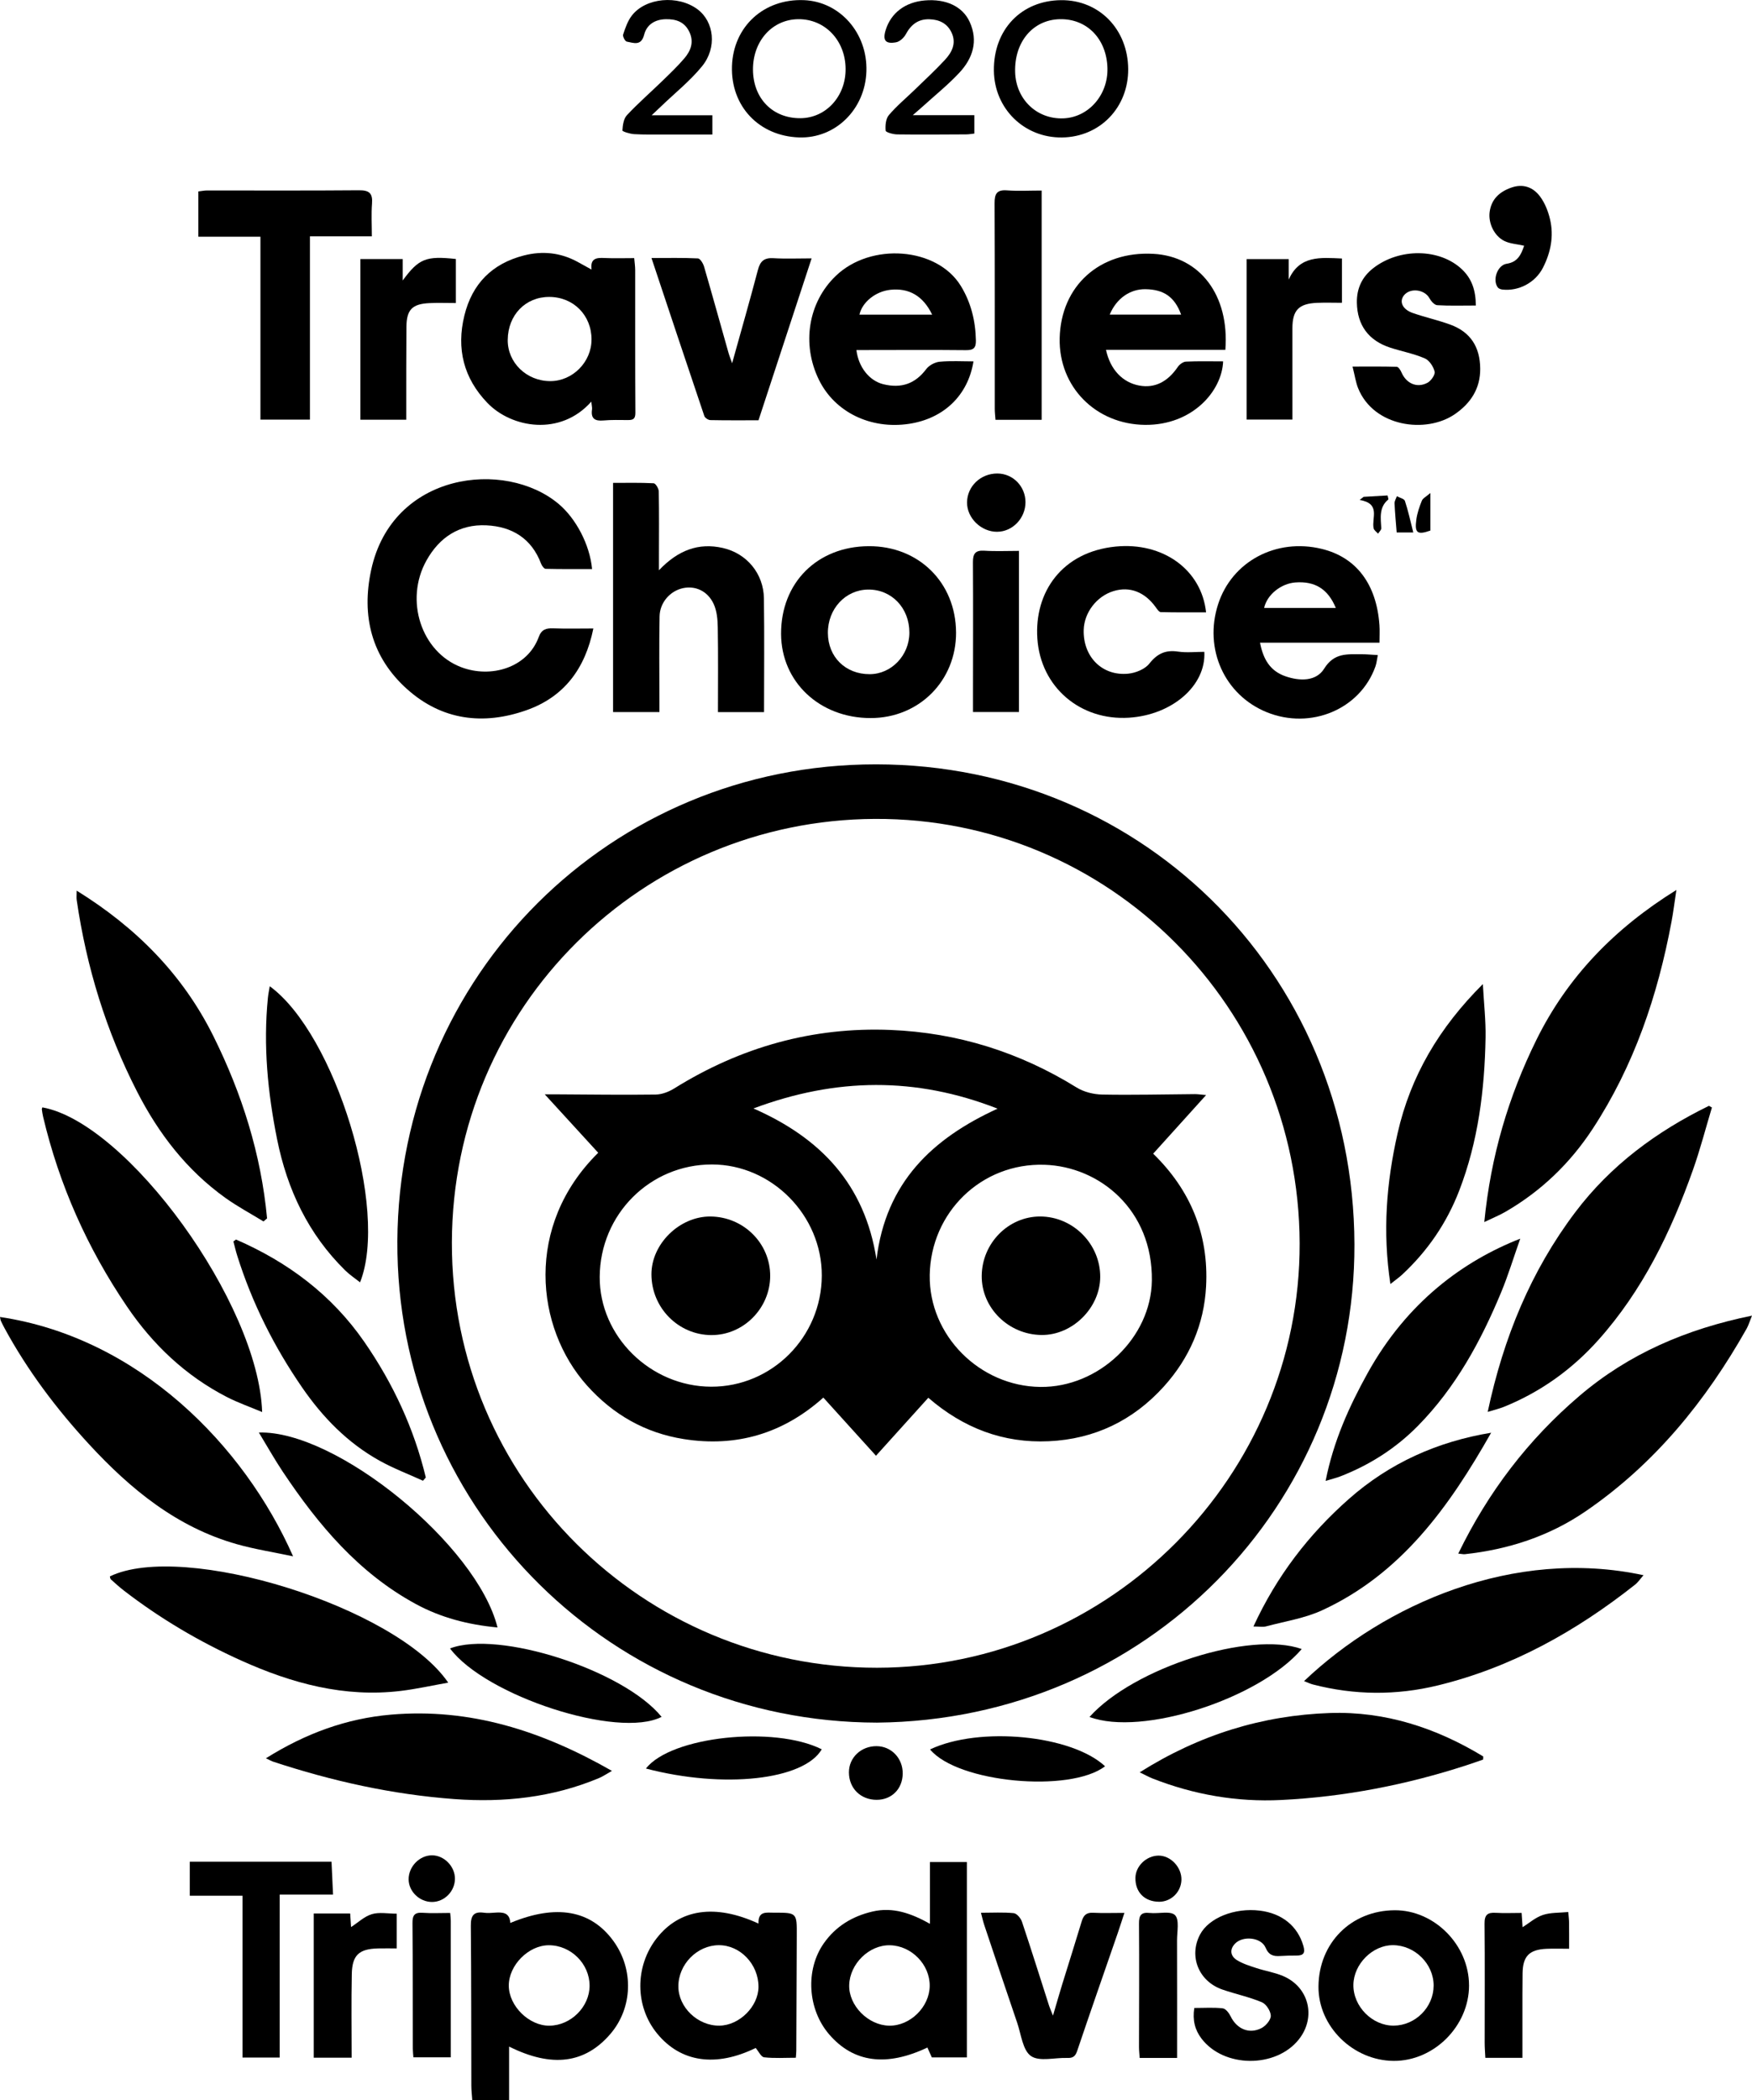 <?xml version="1.0" encoding="UTF-8"?>
<svg id="Layer_2" data-name="Layer 2" xmlns="http://www.w3.org/2000/svg" viewBox="0 0 960.86 1151.25">
  <g id="Layer_1-2" data-name="Layer 1">
    <g>
      <path d="m480.97,944.25c-145.35-.29-260.25-115.65-262.99-257.15-2.83-146.32,110.87-264.5,255.5-268.04,149.5-3.66,268.92,112.89,269.34,263.07.4,143.05-114.08,260.71-261.85,262.12Zm231.8-262.78c-.39-129.05-104.36-233.21-232.98-232.59-127.27.62-231.65,102.71-231.96,232.16-.32,129.79,104.97,233.26,233.23,233.13,127.72-.13,232.09-105.11,231.71-232.7Z"/>
      <path d="m324.72,311.93c-8.54,0-17.01.08-25.48-.13-.86-.02-2.05-1.65-2.47-2.76-5.21-13.91-15.94-20.41-30.03-21.08-14.79-.7-25.78,6.57-32.87,19.3-12.12,21.76-2.84,50.1,19.04,58.45,16.26,6.2,36.35.41,42.56-16.55,1.5-4.11,4.03-4.89,7.95-4.74,7.11.27,14.23.08,22,.08-4.49,22.13-16.12,37.54-36.69,44.8-23.7,8.37-46.4,5.52-65.45-11.54-19.51-17.46-25.18-40.11-19.71-65.39,11.59-53.56,73.46-60.81,102.82-36.13,9.4,7.9,17.06,22.18,18.33,35.69Z"/>
      <path d="m23.27,607.01c46.43,8.36,118.57,107.34,120.5,167-6.91-2.91-13.38-5.16-19.41-8.27-22.64-11.66-40.56-28.7-54.78-49.65-21.62-31.85-37.08-66.48-45.95-103.99-.31-1.32-.5-2.68-.68-4.02-.04-.34.19-.71.31-1.07Z"/>
      <path d="m815.91,773.94c8.65-40.7,23.68-77.2,48-109.43,19.38-25.68,44.63-44.35,73.35-58.35.54.31,1.08.61,1.62.92-3.45,11.44-6.44,23.04-10.43,34.28-12.05,33.94-27.62,66.04-51.86,93.16-14.44,16.15-31.75,28.56-51.94,36.7-2.31.93-4.77,1.49-8.74,2.71Z"/>
      <path d="m0,721.9c76.12,11.36,133.99,70.55,160.74,131.2-10.96-2.33-21.04-3.88-30.79-6.64-32.99-9.31-58.38-30.17-81.09-54.77-17.87-19.37-33.66-40.31-46.3-63.52-.74-1.36-1.44-2.75-2.09-4.16-.23-.5-.25-1.09-.47-2.11Z"/>
      <path d="m960.86,721.16c-1.37,3.36-1.94,5.37-2.94,7.14-22.37,39.63-50.46,74.22-88.35,100.14-20,13.68-42.32,20.9-66.26,23.5-.73.08-1.49-.13-3.54-.35,16.45-33.86,38.41-62.54,66.5-86.48,27.02-23.03,58.53-36.59,94.59-43.95Z"/>
      <path d="m919.39,487.84c-1.03,6.78-1.68,12.08-2.66,17.32-7.56,40.53-20.57,79.04-43.33,113.73-12.35,18.82-28.28,34.12-47.86,45.42-3.11,1.8-6.48,3.15-11.5,5.55,3.58-36.25,13.29-68.87,28.57-99.84,17.04-34.53,42.79-61.09,76.78-82.19Z"/>
      <path d="m42.03,488.19c32.67,20.24,58.18,45.95,74.98,79.73,15.71,31.59,26.18,64.78,29.46,99.94-.66.56-1.31,1.11-1.97,1.67-7-4.29-14.29-8.18-20.95-12.95-21.16-15.16-36.6-35.22-48.37-58.21-16.97-33.12-27.75-68.22-33.11-105.02-.19-1.27-.02-2.59-.02-5.15Z"/>
      <path d="m715.2,921.49c44.18-42.07,114.96-73.36,186.16-58.04-1.75,1.98-2.97,3.86-4.64,5.18-32.37,25.59-67.76,45.38-108.12,55.22-22.82,5.56-45.78,5.4-68.6-.52-1.44-.37-2.79-1.06-4.81-1.84Z"/>
      <path d="m245.8,922.34c-9.12,1.62-17.51,3.51-26,4.53-30.91,3.73-59.72-4.12-87.56-16.66-22.94-10.33-44.48-23.04-64.41-38.43-2.46-1.9-4.75-4-7.06-6.08-.36-.33-.35-1.06-.51-1.6,40.25-19.46,156.94,16.47,185.55,58.23Z"/>
      <path d="m361.4,312.57c10.48-10.99,21.68-15.21,34.98-12.21,13.2,2.98,22.39,14.08,22.58,27.64.29,20.62.07,41.24.07,62.35h-25.28c0-15.5.16-30.99-.1-46.48-.07-4.34-.49-9.08-2.3-12.91-3.35-7.1-10.06-9.99-16.78-8.56-6.98,1.49-12.68,7.79-12.83,15.44-.3,15.38-.09,30.76-.09,46.15,0,1.92,0,3.84,0,6.32h-25.42v-125.61c7.63,0,14.97-.18,22.28.21,1.04.06,2.75,2.88,2.78,4.45.23,11.87.11,23.75.1,35.63,0,2.06,0,4.12,0,7.58Z"/>
      <path d="m324.28,220.17c-16.94,19.11-43.72,14.46-56.98.68-13.04-13.55-17.08-29.73-12.61-47.92,4.28-17.42,15.22-28.45,32.65-32.9,10.21-2.61,20.02-1.58,29.34,3.46,2.37,1.28,4.72,2.6,7.74,4.27-.77-6.3,2.83-6.53,7.14-6.33,5.22.24,10.46.06,16.27.06.21,2.47.53,4.52.53,6.56.03,26.09-.07,52.17.1,78.26.02,3.41-1.34,3.95-4.07,3.94-4.48-.02-8.98-.17-13.42.23-4.71.42-7.01-1.01-6.28-6.04.15-1.07-.19-2.21-.39-4.27Zm.14-34.03c.01-13.32-9.87-23.32-23.11-23.38-13.1-.06-22.73,9.87-22.85,23.57-.11,12.47,10.34,22.58,23.34,22.58,12.23,0,22.6-10.44,22.61-22.77Z"/>
      <path d="m813.41,964.5c-3.03,1.04-6.04,2.12-9.09,3.11-33.05,10.75-66.92,17.33-101.63,19.05-24.37,1.21-47.98-2.9-70.71-11.83-1.9-.75-3.69-1.77-6.93-3.33,32.74-20.64,67.32-31.25,104.32-32.51,30.31-1.03,58.35,8.16,84.1,23.81-.02.57-.05,1.14-.07,1.72Z"/>
      <path d="m145.83,963.81c21.92-13.73,44.29-21.83,68.54-23.93,43.34-3.74,82.68,8.8,121.24,30.83-3.23,1.81-5.04,3.08-7.03,3.91-25.47,10.69-52.18,13.54-79.41,11.54-34.03-2.5-67.14-9.88-99.53-20.56-.69-.23-1.33-.62-3.82-1.8Z"/>
      <path d="m606.57,191.75c2.34,10.97,9.21,17.94,18.28,19.6,8.43,1.54,15.53-2.03,21.09-10.21.95-1.4,2.94-2.85,4.51-2.92,6.76-.32,13.55-.14,20.35-.14-.6,16.26-16.84,35.07-42.84,34.81-27-.28-47.41-20.84-46.79-47.55.67-28.69,21.97-47.83,51.41-46.2,25.52,1.41,41.76,22.69,39.45,52.62h-65.47Zm2.04-19.32h39.16c-3.55-9.68-9.47-13.76-19.56-13.91-8.38-.12-15.89,5.01-19.6,13.91Z"/>
      <path d="m469.69,191.87c1.12,9.39,7.09,16.84,14.71,18.73,10.12,2.51,17.66-.42,23.61-8.31,1.56-2.07,4.75-3.76,7.35-4.01,6.07-.58,12.23-.19,18.53-.19-3.01,18.77-16.41,31.37-35.29,34.23-21.09,3.19-40.77-6.39-49.45-24.09-9.62-19.6-5.93-42.43,9.21-56.99,19.25-18.52,55.48-15.76,68.54,5.41,5.62,9.11,8.11,19.25,8.32,30,.08,4.07-1.32,5.33-5.42,5.29-18.1-.19-36.2-.07-54.3-.06-1.92,0-3.84,0-5.81,0Zm41.53-19.41c-4.97-10.34-12.77-14.71-22.96-13.6-8.14.89-15.39,6.8-16.91,13.6h39.87Z"/>
      <path d="m756.57,352.3h-65.52c1.71,8.95,5.44,15.44,13.86,18.38,7.95,2.77,16.94,2.88,21.31-4.16,5.49-8.84,12.74-7.86,20.5-7.9,2.7-.02,5.4.27,8.92.47-.48,2.35-.64,4.37-1.3,6.22-8.31,23.45-35.43,34.86-59.55,25.11-23.21-9.39-34.65-34.68-26.75-59.17,7.57-23.49,31.83-36.45,56.86-30.37,18.9,4.59,30.03,19.23,31.64,41.77.21,2.89.03,5.81.03,9.66Zm-23.97-19.06c-4.27-10.4-11.48-14.77-22.17-13.97-7.92.59-15.57,6.75-17.13,13.97h39.3Z"/>
      <path d="m524.34,346.59c.15,26.53-20.28,47.03-46.88,47.02-27.92-.01-48.98-19.8-49.09-46.11-.11-28.06,19.8-47.98,48.1-48.11,27.37-.13,47.7,19.92,47.86,47.21Zm-25.6.24c.04-13.57-9.77-23.81-22.66-23.66-12.43.14-22.1,10.57-22.04,23.79.06,13.18,9.67,22.63,22.95,22.59,11.9-.04,21.71-10.29,21.75-22.71Z"/>
      <path d="m510.02,1054.52v-33.85h20.25v107.1h-19.22c-.76-1.69-1.6-3.55-2.44-5.42-22.52,10.69-40.56,8.24-53.86-7.2-11.87-13.78-13.15-35.41-2.94-49.94,6.58-9.37,15.72-14.84,26.72-17.41,11.28-2.64,21.36,1.08,31.5,6.73Zm-22.38,55.85c11.49.21,22.14-10.23,22.25-21.8.11-11.71-9.98-22.03-21.79-22.28-11.42-.24-22.04,10.13-22.37,21.82-.31,11.21,10.35,22.04,21.9,22.26Z"/>
      <path d="m169.99,230.02h-27.16v-100.26h-34.04v-24.82c1.73-.2,3.2-.53,4.66-.53,27.81-.02,55.63.13,83.44-.11,5.61-.05,7.57,1.64,7.14,7.24-.44,5.76-.1,11.59-.1,18h-33.95v100.48Z"/>
      <path d="m279.21,1121.82v29.43h-20.2c-.18-2.72-.5-5.36-.51-7.99-.09-29.21,0-58.42-.28-87.62-.05-5.54,1.5-7.99,7.22-7.18,1.91.27,3.9.12,5.83-.03,4.34-.33,8.31-.17,8.59,5.63,25.26-10.49,44.28-7.05,56.61,9.97,11.22,15.49,10.52,36.59-1.67,50.82-13.96,16.3-32.13,18.67-55.58,6.98Zm44.14-33.35c0-12.02-10.23-22.19-22.33-22.19-11.18,0-22.03,10.97-21.98,22.19.06,11.14,11.12,22.02,22.28,21.91,11.76-.11,22.02-10.32,22.03-21.92Z"/>
      <path d="m660.5,357.32c.99,18.46-17.57,34.57-41.32,36.09-26.66,1.7-48.46-16.72-50.26-43.38-1.73-25.59,13.64-47.54,42.96-50.43,25.75-2.53,47.02,12.48,49.58,36.05-8.33,0-16.59.09-24.84-.12-.94-.02-1.99-1.57-2.72-2.6-6.02-8.44-14.28-11.65-23.21-8.92-9.22,2.81-16.09,11.76-16.35,21.29-.4,14.66,10.1,25.38,24.4,23.98,4.08-.4,9.17-2.45,11.58-5.5,4.37-5.52,8.9-7.63,15.76-6.61,4.72.7,9.62.13,14.43.13Z"/>
      <path d="m813.25,539.41c.59,10.79,1.65,20.02,1.49,29.22-.51,28.75-4.03,57.06-14.49,84.12-6.85,17.72-17.35,33.01-31.26,45.94-1.64,1.53-3.51,2.81-6.45,5.14-4.37-28.76-2.14-55.8,3.95-82.63,7.11-31.34,22.77-57.88,46.77-81.78Z"/>
      <path d="m147.94,540.61c35.94,26.19,65.42,122.45,49.53,162.3-2.85-2.26-5.73-4.15-8.13-6.52-20.23-19.87-31.8-44.27-37.35-71.81-5.17-25.66-7.67-51.48-5.06-77.63.2-2.02.63-4.02,1.01-6.33Z"/>
      <path d="m129.41,679.44c28.44,12.34,52.52,30.29,70.37,56.07,15.77,22.78,27.29,47.48,33.75,74.37-.51.6-1.03,1.19-1.54,1.79-8-3.65-16.28-6.78-23.93-11.05-17.45-9.73-31.07-23.69-42.37-40.09-15.42-22.38-27.47-46.39-35.62-72.34-.8-2.53-1.38-5.13-2.06-7.69.47-.35.94-.71,1.41-1.06Z"/>
      <path d="m833.76,678.96c-3.8,10.79-6.66,20.22-10.42,29.28-11.16,26.92-24.99,52.28-45.64,73.28-12.14,12.34-26.5,21.51-42.66,27.77-2.12.82-4.36,1.35-8.03,2.46,4.33-21.85,12.88-40.72,22.97-58.95,21.85-39.47,53.02-61.75,83.77-73.83Z"/>
      <path d="m272.84,892.09c-16.24-1.52-31.11-5.4-44.88-12.89-31.32-17.02-53.44-43.39-72.83-72.42-4.57-6.84-8.6-14.04-13.16-21.54,42.52-1.31,119.69,61.76,130.88,106.85Z"/>
      <path d="m817.8,785.34c-22.9,40.41-49.21,77.31-92.7,97.34-9.56,4.4-20.41,6.06-30.71,8.81-1.76.47-3.76.07-6.96.07,12.77-27.73,30.41-50.56,52.43-69.98,22.3-19.67,48.5-31.37,77.93-36.23Z"/>
      <path d="m415.98,1054.38c-.25-7.01,4.41-5.93,8.45-5.94,12.67-.03,12.61-.03,12.54,12.67-.12,20.99-.17,41.99-.26,62.98,0,1.15-.14,2.29-.25,3.86-5.93,0-11.71.39-17.37-.24-1.69-.19-3.05-3.27-4.65-5.12-21.81,10.65-41.06,7.94-54.05-7.91-12.21-14.9-12.3-36.84-.2-52.3,12.47-15.93,31.94-18.96,55.78-7.99Zm0,34.67c.01-12.36-10.04-22.87-21.79-22.8-11.91.07-22.16,10.53-22.15,22.6,0,11.46,10.62,21.62,22.47,21.51,10.97-.1,21.46-10.52,21.47-21.31Z"/>
      <path d="m809.38,167.47c-7.63,0-14.41.23-21.15-.18-1.51-.09-3.37-2.17-4.24-3.77-2.65-4.9-10.62-5.94-14.04-1.59-2.69,3.42-.79,7.67,4.86,9.64,6.77,2.36,13.83,3.9,20.56,6.36,11.13,4.07,16.33,12.26,16.43,24.15.09,11-5.31,19.01-13.84,24.9-15.87,10.96-44.59,7-53.11-14.16-1.33-3.3-1.82-6.95-3.07-11.89,8.9,0,16.59-.11,24.27.14.91.03,2.06,1.86,2.58,3.07,2.6,6.04,8.44,8.75,14.22,5.69,1.97-1.04,4.35-4.42,3.95-6.12-.65-2.77-2.93-6.21-5.42-7.28-6.01-2.58-12.59-3.82-18.86-5.84-11.91-3.85-18.17-12.3-18.36-24.73-.12-7.64,2.76-13.98,8.83-18.75,14.39-11.32,36.71-11.05,48.9.63,5.36,5.13,7.49,11.55,7.5,19.74Z"/>
      <path d="m415.96,230.38c-8.91,0-17.65.08-26.38-.1-1.15-.02-2.95-1.21-3.3-2.24-9.64-28.49-19.12-57.04-28.98-86.6,9.02,0,17.26-.19,25.49.21,1.21.06,2.83,2.74,3.34,4.48,4.56,15.67,8.91,31.4,13.36,47.1.49,1.75,1.18,3.44,2.03,5.88,4.93-17.7,9.74-34.4,14.16-51.21,1.26-4.8,3.47-6.67,8.47-6.37,6.71.4,13.47.1,20.97.1-9.78,29.78-19.34,58.92-29.14,88.77Z"/>
      <path d="m805.68,1088.3c-.01,22.28-19.27,41.54-41.38,41.37-22.36-.17-41.37-18.98-41.2-40.77.19-23.9,17.91-41.64,41.73-41.8,21.83-.14,40.85,19.05,40.84,41.2Zm-19.42.12c.03-11.91-10.3-22.16-22.35-22.18-11.15-.02-21.49,10.33-21.66,21.69-.18,11.86,10.35,22.52,22.15,22.42,11.86-.1,21.83-10.1,21.86-21.93Z"/>
      <path d="m571.29,230.12h-25.33c-.15-2.2-.4-4.09-.4-5.98-.02-37.58.06-75.16-.1-112.74-.02-5.1,1.19-7.47,6.8-7.05,6.15.46,12.37.1,19.03.1v125.67Z"/>
      <path d="m153.4,1127.84h-20.4v-88.69h-28.92v-18.65h77.74c.27,5.85.53,11.4.83,18.02h-29.25v89.31Z"/>
      <path d="m655,1100.66c5.58,0,10.66-.37,15.62.21,1.62.19,3.45,2.61,4.33,4.43,3.35,6.87,10.15,9.89,16.94,6.37,2.35-1.22,5.13-4.5,5.06-6.76-.08-2.6-2.55-6.41-4.93-7.4-6.94-2.91-14.44-4.46-21.58-6.93-13.07-4.52-18.57-18.24-12.31-30.14,4.82-9.17,18.97-14.83,32.81-13.13,12.3,1.51,20.74,8.56,23.86,19.26,1.2,4.1.02,5.39-3.89,5.36-2.92-.02-5.84.06-8.75.24-3.74.24-6.29-.36-8.09-4.6-2.42-5.67-12.48-6.65-16.78-2.12-3.05,3.21-2.44,6.76,1.02,8.94,3.21,2.02,7.02,3.18,10.67,4.38,4.79,1.58,9.88,2.37,14.52,4.3,14.41,5.98,18.51,22.64,8.83,34.83-12.61,15.88-41.2,15.67-53.43-.52-3.5-4.63-4.96-9.99-3.9-16.72Z"/>
      <path d="m537.98,1048.48c6.43,0,12.26-.36,17.99.22,1.69.17,3.87,2.77,4.51,4.69,5.13,15.29,9.94,30.7,14.88,46.06.4,1.26.96,2.46,2.13,5.41,2-6.79,3.49-12.03,5.09-17.23,3.54-11.5,7.21-22.96,10.68-34.49.98-3.25,2.54-4.84,6.18-4.66,5.42.28,10.86.07,17.22.07-1.34,4.07-2.47,7.65-3.69,11.19-7.43,21.5-14.96,42.97-22.23,64.53-1.02,3.01-2.43,3.91-5.39,3.79-6.79-.26-15.26,2.17-19.91-1.04-4.56-3.15-5.4-11.87-7.58-18.24-6.1-17.83-12.07-35.7-18.05-53.57-.67-1.99-1.1-4.05-1.82-6.74Z"/>
      <path d="m250,166.11c-4.88,0-9.69-.18-14.48.04-9.43.44-12.53,3.6-12.61,12.94-.13,14.99-.08,29.98-.1,44.97,0,1.89,0,3.78,0,6.01h-25.17v-88.07h23.21v11.75c8.84-12.01,12.75-13.55,29.16-11.79v24.15Z"/>
      <path d="m735.97,141.71v24.26c-4.5,0-9.07-.16-13.63.03-10.1.43-13.54,4.07-13.54,14.04,0,14.58,0,29.17.01,43.75,0,1.91,0,3.81,0,6.19h-25.13v-87.95h23.08v11.25c5.96-13.42,17.46-12.08,29.21-11.58Z"/>
      <path d="m597.52,941.15c24.22-27.02,88.15-47.31,116.4-37.23-23.43,27.3-87.67,48.03-116.4,37.23Z"/>
      <path d="m362.84,941.09c-23.81,12.25-96.67-11.52-116.03-37.5,26.5-10.19,95.11,11.83,116.03,37.5Z"/>
      <path d="m533.62,390.29c0-3.48,0-6.55,0-9.62.01-24.15.12-48.29-.03-72.44-.03-4.67,1.26-6.68,6.27-6.36,6.16.4,12.36.1,18.98.1v88.32h-25.22Z"/>
      <path d="m581.96.09c20.86-.18,36.61,15.97,36.78,37.7.16,21.11-15.46,37.29-36.27,37.56-20.75.27-37.15-15.78-37.39-36.59-.26-22.49,14.99-38.48,36.88-38.67Zm25.4,37.19c-.45-16.03-11.3-27.12-26.2-26.76-14.74.36-24.94,12.52-24.42,29.11.47,14.85,11.89,25.78,26.4,25.25,13.83-.5,24.64-12.82,24.22-27.6Z"/>
      <path d="m438.2,75.33c-22.02-.76-37.47-17.17-36.76-39.05.71-21.7,17.45-37.06,39.44-36.2,19.78.78,34.97,18.07,34.29,39.01-.68,20.9-17.03,36.92-36.97,36.24Zm25.56-37.61c-.12-15.61-11.34-27.35-25.98-27.2-14.26.14-24.89,11.97-24.82,27.63.07,15.85,10.82,26.8,26.14,26.64,13.95-.15,24.78-12.04,24.66-27.06Z"/>
      <path d="m172.05,1048.88h20c.19,2.83.35,5.3.49,7.44,3.75-2.43,7.25-5.82,11.39-7.07,4.06-1.22,8.77-.27,13.66-.27v19.04c-3.48,0-6.91-.07-10.34.01-10.36.27-14.11,3.65-14.32,14.11-.3,15.13-.08,30.28-.08,45.77h-20.8v-79.03Z"/>
      <path d="m834.95,1128.01h-20.33c-.14-2.9-.37-5.56-.37-8.23-.01-21.79.15-43.59-.07-65.38-.05-4.77,1.64-6.16,6.09-5.89,4.6.28,9.24.06,14.24.06.22,3.25.4,5.91.53,7.83,3.51-2.2,7-5.33,11.09-6.7,4.24-1.42,9.05-1.14,13.97-1.63.2,2.52.42,4.22.44,5.92.05,4.44.02,8.88.02,14.22-4.4,0-8.42-.15-12.43.03-9.43.43-12.95,4.04-13.09,13.37-.11,7.59-.07,15.18-.08,22.77-.01,7.58,0,15.15,0,23.62Z"/>
      <path d="m500.61,63.13h33.76v10.09c-1.48.15-2.96.43-4.44.44-12.65.06-25.29.18-37.94.01-2.21-.03-6.2-1.15-6.28-2.06-.26-2.82.08-6.52,1.78-8.52,4.25-5.02,9.4-9.27,14.14-13.87,5.58-5.42,11.31-10.69,16.59-16.39,3.82-4.12,6.39-9.04,3.69-14.89-2.38-5.14-6.79-7.24-12.26-7.38-6.14-.15-10.05,2.96-12.9,8.26-1.03,1.91-3.32,4.01-5.33,4.37-5.9,1.06-7.46-1.13-5.64-6.87,2.95-9.32,10.74-15.17,21.43-16.08,11.48-.98,20.71,3.22,24.6,11.77,4.79,10.52,1.69,19.99-5.68,27.87-6.22,6.65-13.39,12.41-20.15,18.55-1.34,1.21-2.72,2.38-5.37,4.69Z"/>
      <path d="m357.38,63.18h33.31v10.56c-8.62,0-17.31.01-25.99,0-5.64-.01-11.29.12-16.91-.21-2.29-.13-6.48-1.44-6.44-2.01.17-2.88.65-6.44,2.48-8.39,6.09-6.51,12.85-12.39,19.26-18.61,4.18-4.06,8.43-8.09,12.21-12.51,3.54-4.15,5.41-8.95,2.77-14.51-2.64-5.55-7.3-7.09-12.96-6.97-5.95.13-10.43,2.97-11.85,8.53-1.63,6.36-5.81,4.42-9.52,3.76-.92-.17-2.34-2.86-2-3.89,1.2-3.61,2.5-7.44,4.78-10.39,7.62-9.86,25.32-11.38,35.99-3.47,9.11,6.75,10.89,21.01,2.49,31.29-6.57,8.05-14.89,14.67-22.43,21.93-1.31,1.26-2.64,2.49-5.19,4.9Z"/>
      <path d="m645.57,1128.06h-20.54c-.14-2.25-.37-4.13-.37-6,.02-22.54.18-45.08,0-67.62-.04-4.59,1.18-6.37,5.91-5.85,4.75.53,11.36-1.3,13.85,1.2,2.5,2.51,1.09,9.08,1.11,13.88.07,21.34.03,42.68.03,64.4Z"/>
      <path d="m246.89,1048.57c.16,1.88.33,3.01.33,4.15.02,24.84.01,49.68.01,74.99h-20.51c-.1-1.47-.31-3.13-.32-4.79-.05-22.93.02-45.86-.18-68.79-.04-4.3,1.18-5.95,5.6-5.63,4.8.35,9.65.08,15.06.08Z"/>
      <path d="m354.26,969.42c13.68-17.65,70.33-23.63,96.42-10.54-9.83,16.84-53.76,21.73-96.42,10.54Z"/>
      <path d="m510.08,958.94c27.13-12.83,77.62-7.86,95.98,9.24-19.27,14.74-80.95,9.03-95.98-9.24Z"/>
      <path d="m835.88,134.7c-4.11-.93-7.71-1.11-10.71-2.55-5.67-2.72-9.07-9.88-8.18-16.09.99-6.88,5.33-10.86,11.65-13.15,6.62-2.4,12.17-.34,16.01,4.84,2.65,3.58,4.44,8.13,5.46,12.52,2.15,9.21.35,18.16-3.91,26.5-4.19,8.2-13.37,12.98-22.28,11.94-.88-.1-2.02-.51-2.5-1.17-3.03-4.14-.16-12.22,4.9-12.97,5.82-.87,7.86-4.71,9.56-9.87Z"/>
      <path d="m546.89,291.5c-8.8.05-16.6-7.55-16.53-16.1.08-8.86,7.49-15.9,16.66-15.85,8.51.05,15.35,7.01,15.39,15.66.04,8.8-7.04,16.24-15.52,16.28Z"/>
      <path d="m480.72,986.57c-8.77-.04-15.12-6.34-15.14-15.04-.02-8.1,6.64-14.42,15.15-14.38,8.17.04,14.49,6.71,14.35,15.14-.14,8.38-6.1,14.31-14.36,14.28Z"/>
      <path d="m237,1042.56c-6.87.04-12.87-5.73-12.9-12.4-.03-7.02,6.02-13.21,12.88-13.17,6.63.03,12.55,6.1,12.53,12.84-.02,6.86-5.74,12.69-12.5,12.73Z"/>
      <path d="m635.59,1042.44c-7.95-.07-13.08-5.35-12.88-13.24.16-6.36,6.01-11.96,12.6-12.05,6.66-.1,12.8,6.36,12.63,13.26-.17,6.72-5.68,12.1-12.34,12.04Z"/>
      <path d="m765.99,291.88c-.44-5.62-.95-10.79-1.17-15.97-.05-1.28.82-2.6,1.27-3.9,1.53.84,4.02,1.37,4.42,2.58,1.79,5.39,2.98,10.97,4.59,17.29h-9.12Z"/>
      <path d="m784.48,270.23v20.59c-7.13,2.52-8.72,1.41-7.71-6.03.48-3.53,1.68-7.03,3.03-10.35.54-1.34,2.35-2.18,4.69-4.21Z"/>
      <path d="m747.87,272.34c4.37-.25,8.73-.5,13.12-.75.22,1.17.59,2.05.38,2.22-5.18,4.33-4.12,10.09-3.84,15.74.05.96-1.14,1.99-1.76,2.98-.84-.98-2.2-1.85-2.43-2.96-1.18-5.67,4.09-13.51-7.66-15.52.73-.57,1.46-1.15,2.19-1.72Z"/>
      <path d="m509.12,766.18c-9.74,10.78-19.08,21.13-28.7,31.78-9.78-10.79-19.15-21.14-28.87-31.87-22.02,19.72-47.7,27.32-76.59,22.73-21.05-3.34-38.71-13.37-53.01-29.33-28.42-31.73-34.36-87.71,6.13-127.6-9.39-10.26-18.79-20.52-29.32-32.03,3.32,0,4.93,0,6.55,0,18.1.09,36.2.37,54.29.12,3.44-.05,7.23-1.52,10.22-3.38,36.36-22.63,75.86-33.78,118.68-32.03,36.68,1.5,70.65,12.17,101.95,31.54,3.99,2.47,9.31,3.78,14.05,3.87,16.92.32,33.86-.12,50.79-.24,1.51-.01,3.01.24,6.18.51-10.09,11.17-19.37,21.44-29.03,32.14,20.47,19.9,30.53,44.24,29.02,72.73-1.11,20.87-9.11,39.33-23.14,54.87-16.83,18.63-37.99,28.85-63.07,30.02-24.99,1.17-46.93-7.21-66.13-23.83Zm.78-67.19c-.5,32.87,27.27,60.9,60.7,61.26,32.04.34,60.72-26.97,61.12-58.33.49-38.69-28.64-62.49-58.89-63.45-34.61-1.09-62.41,26.12-62.94,60.52Zm-119.91,61.13c33.35.11,60.6-27.22,60.71-60.89.11-33.02-27.46-60.91-60.25-60.93-34-.03-61.36,27.36-61.55,61.62-.18,32.53,27.79,60.09,61.08,60.2Zm23.22-152.52c36.86,16.17,61.07,41.53,67.49,82.8,5.07-42.26,30.65-66.37,66.41-82.69-44.8-17.52-88.64-17.03-133.9-.11Z"/>
      <path d="m571.19,731.77c-18.13-.19-32.95-14.86-32.78-32.45.17-17.88,14.61-32.52,32.06-32.5,18,.03,32.96,15.05,32.93,33.07-.04,17-15.24,32.06-32.2,31.88Z"/>
      <path d="m390.15,731.83c-18.11-.09-32.78-14.9-32.88-33.19-.1-16.74,15.42-31.97,32.41-31.81,18.15.17,32.76,14.73,32.72,32.58-.04,17.75-14.72,32.5-32.25,32.41Z"/>
    </g>
  </g>
</svg>